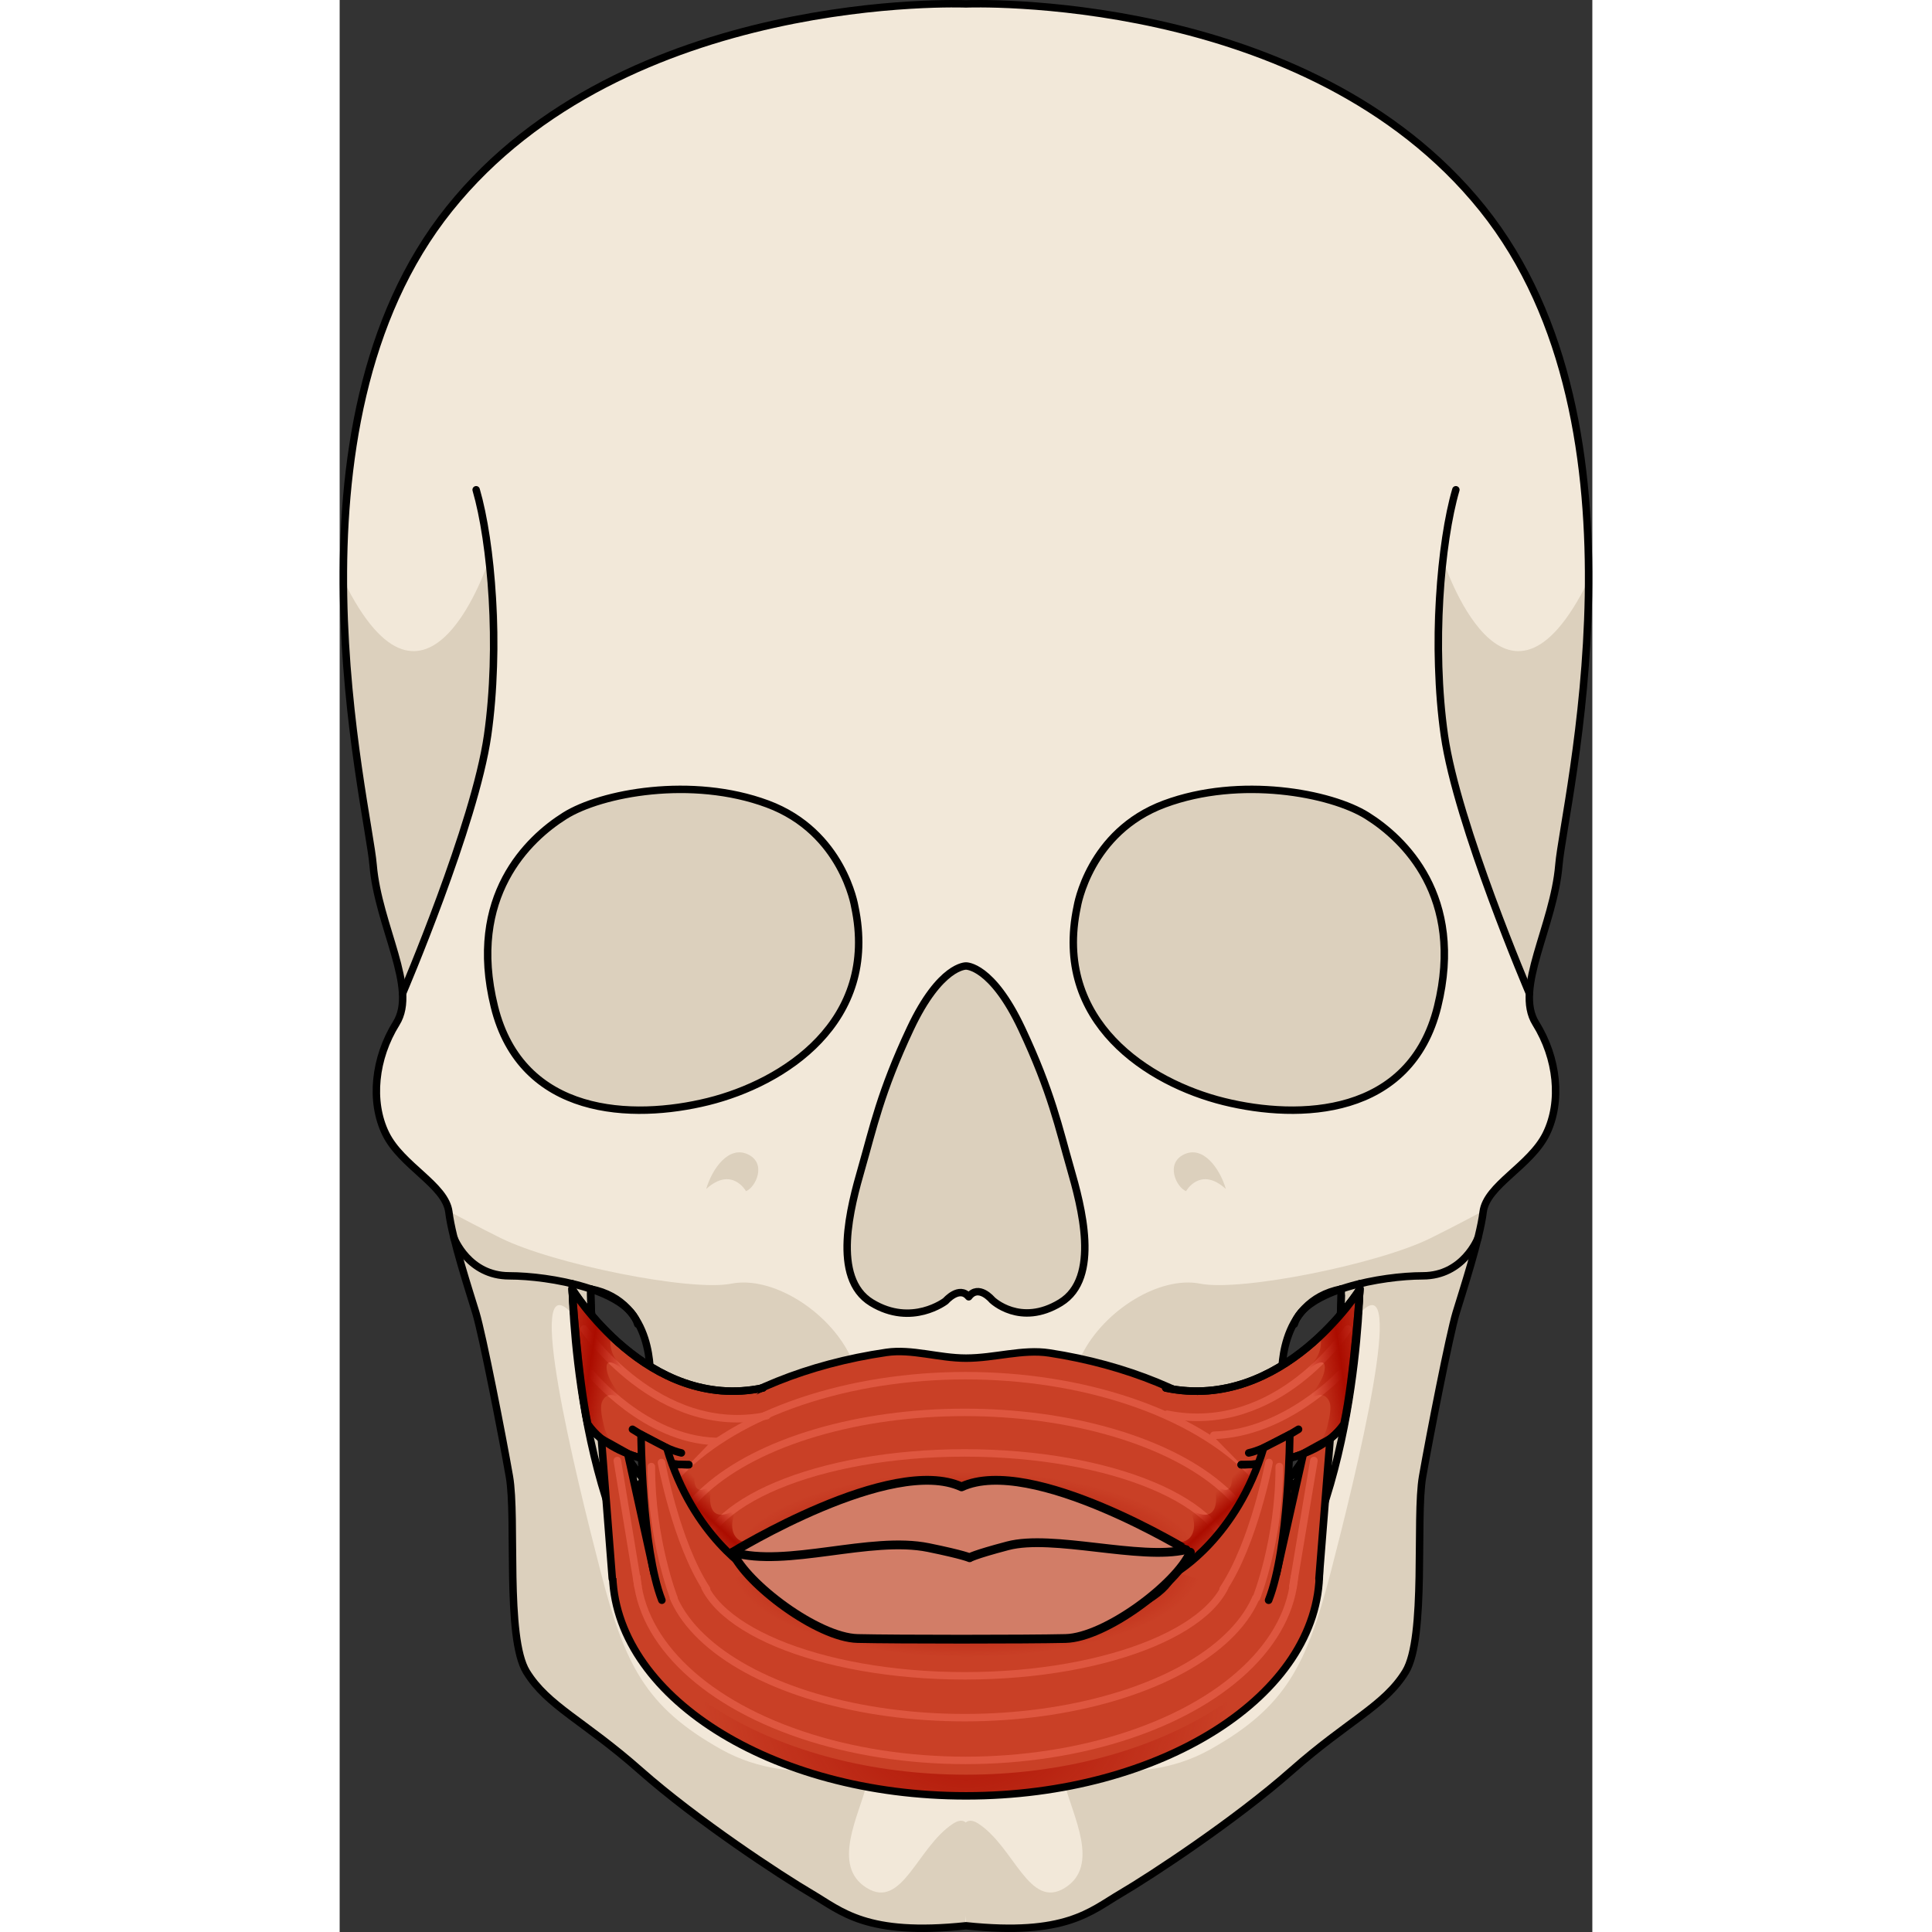 <?xml version="1.0" encoding="utf-8"?>
<!-- Created by: Science Figures, www.sciencefigures.org, Generator: Science Figures Editor -->
<!DOCTYPE svg PUBLIC "-//W3C//DTD SVG 1.1//EN" "http://www.w3.org/Graphics/SVG/1.1/DTD/svg11.dtd">
<svg version="1.1" id="Layer_1" xmlns="http://www.w3.org/2000/svg" xmlns:xlink="http://www.w3.org/1999/xlink" 
	 width="800px" height="800px" viewBox="0 0 168.464 259.822" enable-background="new 0 0 168.464 259.822"
	 xml:space="preserve">
<rect x="0" y="0" width="168.464" height="259.822" fill="#333333" stroke="none"/>
<g>
	<g>
		<path fill="#F2E8D9" d="M153.701,28.06C130.096-1.361,84.232,0.524,84.232,0.524S38.368-1.361,14.763,28.06
			C-8.844,57.481,3.814,108.117,4.498,116.326c0.686,8.211,6.033,16.6,3.113,21.288c-2.92,4.688-3.538,10.526-1.416,14.861
			c2.124,4.334,8.05,6.899,8.493,10.527c0.441,3.626,2.741,10.615,3.626,13.533c0.886,2.921,3.54,16.454,4.512,22.027
			c0.973,5.574-0.531,21.676,2.299,26.274c2.832,4.601,7.697,6.547,15.304,13.27c7.607,6.725,18.93,14.156,23,16.543
			c4.07,2.388,7.371,5.751,20.803,4.336c13.432,1.415,16.732-1.948,20.802-4.336c4.069-2.387,15.392-9.818,22.999-16.543
			c7.607-6.723,12.474-8.669,15.304-13.27c2.831-4.599,1.327-20.7,2.301-26.274c0.973-5.573,3.627-19.106,4.512-22.027
			c0.884-2.918,3.185-9.907,3.626-13.533c0.443-3.628,6.369-6.193,8.492-10.527c2.123-4.335,1.504-10.173-1.415-14.861
			s2.427-13.077,3.112-21.288C164.648,108.117,177.308,57.481,153.701,28.06z M40.62,198.635
			c-7.138-8.191-6.851-25.284-6.851-25.284c8.684,1.68,7.977,11.985,7.977,11.985C43.716,191.05,40.62,198.635,40.62,198.635z
			 M127.844,198.635c0,0-3.096-7.585-1.125-13.299c0,0-0.707-10.306,7.977-11.985C134.695,173.351,134.982,190.443,127.844,198.635z
			"/>
		<path fill="#DCD0BD" d="M113.827,160.19c0,0,1.91-3.414,5.354-0.289c-0.824-2.795-3.063-5.879-5.622-4.655
			C111.001,156.467,112.526,159.687,113.827,160.19z"/>
		<path fill="#DCD0BD" d="M54.645,160.19c0,0-1.91-3.414-5.353-0.289c0.823-2.795,3.063-5.879,5.621-4.655
			C57.471,156.467,55.946,159.687,54.645,160.19z"/>
		<path fill="#DCD0BD" d="M108.998,230.452c0,0-0.586,3.464,1.621,4.021c-1.592,1.136-2.525,0.756-2.903,0.113
			C107.337,233.944,107.987,231.55,108.998,230.452z"/>
		<path fill="#DCD0BD" d="M59.465,230.452c0,0,0.586,3.464-1.622,4.021c1.593,1.136,2.526,0.756,2.905,0.113
			C61.126,233.944,60.477,231.55,59.465,230.452z"/>
		<path fill="#DCD0BD" d="M163.965,116.326c0.355-4.272,3.953-20.036,3.996-38.319c-11.279,23.009-19.588-2.742-19.588-2.742
			c-5.163,19.574,7.643,49.613,11.636,58.254C160.292,128.79,163.449,122.509,163.965,116.326z"/>
		<path fill="#DCD0BD" d="M4.497,116.326C4.141,112.054,0.544,96.29,0.5,78.007c11.279,23.009,19.588-2.742,19.588-2.742
			c5.163,19.574-7.643,49.613-11.635,58.254C8.169,128.79,5.011,122.509,4.497,116.326z"/>
		<path fill="#DCD0BD" d="M105.034,254.65c4.069-2.387,15.392-9.818,22.999-16.543c7.607-6.723,12.474-8.669,15.304-13.27
			c2.831-4.599,1.327-20.7,2.301-26.274c0.973-5.573,3.627-19.106,4.512-22.027c0.884-2.918,3.185-9.907,3.626-13.533
			c0.008-0.06,0.027-0.114,0.037-0.172c-1.878,1.015-4.276,2.275-7.095,3.675c-7.058,3.504-25.509,7.209-30.976,6.128
			c-5.467-1.084-12.92,3.566-15.918,9.528c-2.998,5.964,15.014,7.555,15.014,7.555l12.189,6.814c0,0,1.635,10.478-0.471,18.331
			c6.84-6.062,9.541-29.035,10.646-38.262c6.554-7.055-0.59,21.962-3.854,34.58c-3.265,12.622-6.013,18.355-16.292,24.1
			c-10.279,5.741-20.529,0.551-19.526,4.69c1.003,4.142,4.794,10.934,0,13.915c-4.795,2.981-6.801-5.465-11.6-8.614
			c-4.798-3.145-1.331,12.754-1.7,13.715C97.664,260.401,100.964,257.038,105.034,254.65z M127.844,198.635
			c0,0-3.096-7.585-1.125-13.299c0,0-0.707-10.306,7.977-11.985C134.695,173.351,134.982,190.443,127.844,198.635z"/>
		<path fill="#DCD0BD" d="M84.166,258.986c-0.369-0.961,3.1-16.859-1.7-13.715c-4.799,3.149-6.805,11.596-11.599,8.614
			c-4.794-2.981-1.002-9.773,0-13.915c1.002-4.14-9.247,1.051-19.527-4.69c-10.279-5.744-13.028-11.478-16.292-24.1
			c-3.264-12.618-10.407-41.635-3.854-34.58c1.106,9.227,3.808,32.2,10.647,38.262c-2.106-7.854-0.471-18.331-0.471-18.331
			l12.189-6.814c0,0,18.012-1.591,15.013-7.555c-2.998-5.962-10.452-10.612-15.917-9.528c-5.467,1.081-23.918-2.624-30.977-6.128
			c-2.818-1.399-5.217-2.66-7.095-3.675c0.011,0.058,0.03,0.112,0.038,0.172c0.442,3.626,2.742,10.615,3.627,13.533
			c0.884,2.921,3.539,16.454,4.511,22.027c0.973,5.574-0.53,21.676,2.301,26.274c2.83,4.601,7.696,6.547,15.303,13.27
			c7.608,6.725,18.931,14.156,23.001,16.543C67.434,257.038,70.733,260.401,84.166,258.986z M33.703,173.351
			c8.684,1.68,7.977,11.985,7.977,11.985c1.969,5.714-1.126,13.299-1.126,13.299C33.416,190.443,33.703,173.351,33.703,173.351z"/>
		<path fill="none" stroke="#000000" stroke-linecap="round" stroke-linejoin="round" stroke-miterlimit="10" d="M153.701,28.06
			C130.096-1.361,84.232,0.524,84.232,0.524S38.368-1.361,14.763,28.06C-8.844,57.481,3.814,108.117,4.498,116.326
			c0.686,8.211,6.033,16.6,3.113,21.288c-2.92,4.688-3.538,10.526-1.416,14.861c2.124,4.334,8.05,6.899,8.493,10.527
			c0.441,3.626,2.741,10.615,3.626,13.533c0.886,2.921,3.54,16.454,4.512,22.027c0.973,5.574-0.531,21.676,2.299,26.274
			c2.832,4.601,7.697,6.547,15.304,13.27c7.607,6.725,18.93,14.156,23,16.543c4.07,2.388,7.371,5.751,20.803,4.336
			c13.432,1.415,16.732-1.948,20.802-4.336c4.069-2.387,15.392-9.818,22.999-16.543c7.607-6.723,12.474-8.669,15.304-13.27
			c2.831-4.599,1.327-20.7,2.301-26.274c0.973-5.573,3.627-19.106,4.512-22.027c0.884-2.918,3.185-9.907,3.626-13.533
			c0.443-3.628,6.369-6.193,8.492-10.527c2.123-4.335,1.504-10.173-1.415-14.861s2.427-13.077,3.112-21.288
			C164.648,108.117,177.308,57.481,153.701,28.06z M40.62,198.635c-7.138-8.191-6.851-25.284-6.851-25.284
			c8.684,1.68,7.977,11.985,7.977,11.985C43.716,191.05,40.62,198.635,40.62,198.635z M127.844,198.635
			c0,0-3.096-7.585-1.125-13.299c0,0-0.707-10.306,7.977-11.985C134.695,173.351,134.982,190.443,127.844,198.635z"/>
		<path fill="#DCD0BD" d="M84.232,129.91c0,0,3.471-0.118,7.487,8.418s5.021,13.455,6.527,18.679
			c1.507,5.221,4.117,14.86-1.305,18.176c-5.424,3.313-9.197-0.363-9.197-0.363s-1.813-2.186-3.147-0.423
			c-1.268-1.549-3.1,0.564-3.1,0.564s-4.551,3.535-9.975,0.222c-5.423-3.315-2.812-12.955-1.305-18.176
			c1.506-5.224,2.51-10.143,6.527-18.679C80.761,129.792,84.232,129.91,84.232,129.91"/>
		<g>
			<path fill="#DCD0BD" d="M82.579,149.277c-0.713-7.754-1.673-13.394-2.328-16.672c-1.057,1.245-2.255,3.063-3.506,5.723
				c-4.017,8.536-5.021,13.455-6.527,18.679c-1.507,5.221-4.119,14.86,1.305,18.176c5.423,3.313,9.975-0.222,9.975-0.222
				S83.764,162.17,82.579,149.277z"/>
			<path fill="#DCD0BD" d="M91.719,138.328c-1.193-2.537-2.336-4.297-3.357-5.535c-0.652,3.304-1.59,8.876-2.29,16.484
				c-1.012,11,0.489,21.92,0.952,24.891c0.43,0.306,0.721,0.651,0.721,0.651s3.773,3.677,9.197,0.363
				c5.422-3.315,2.812-12.955,1.305-18.176C96.739,151.783,95.734,146.864,91.719,138.328z"/>
		</g>
		<path fill="#DCD0BD" d="M69.273,121.914c0,0-1.597-10.034-11.746-13.797c-10.149-3.764-22.352-1.484-27.255,1.596
			c-4.905,3.078-13.114,10.835-9.466,25.659c3.65,14.825,18.59,15.28,28.739,12.771C59.695,145.634,72.58,137.425,69.273,121.914z"
			/>
		<path fill="#DCD0BD" d="M99.19,121.914c0,0,1.597-10.034,11.746-13.797c10.149-3.764,22.352-1.484,27.255,1.596
			c4.904,3.078,13.115,10.835,9.465,25.659c-3.647,14.825-18.588,15.28-28.737,12.771C108.771,145.634,95.883,137.425,99.19,121.914
			z"/>
		<path fill="none" stroke="#000000" stroke-linecap="round" stroke-linejoin="round" stroke-miterlimit="10" d="M69.273,121.914
			c0,0-1.597-10.034-11.746-13.797c-10.149-3.764-22.352-1.484-27.255,1.596c-4.905,3.078-13.114,10.835-9.466,25.659
			c3.65,14.825,18.59,15.28,28.739,12.771C59.695,145.634,72.58,137.425,69.273,121.914z"/>
		<path fill="none" stroke="#000000" stroke-linecap="round" stroke-linejoin="round" stroke-miterlimit="10" d="M8.457,133.603
			c0,0,9.737-22.749,11.441-34.724c1.707-11.975,0.508-26.002-1.543-33.014"/>
		<path fill="none" stroke="#000000" stroke-linecap="round" stroke-linejoin="round" stroke-miterlimit="10" d="M15.385,166.506
			c0,0,1.943,5.072,7.417,5.072c5.474,0,15.909,1.884,17.278,6.501"/>
		<path fill="none" stroke="#000000" stroke-linecap="round" stroke-linejoin="round" stroke-miterlimit="10" d="M33.769,173.351
			c0,0-0.288,17.093,6.85,25.284"/>
		<path fill="#FFFFFF" stroke="#000000" stroke-linecap="round" stroke-linejoin="round" stroke-miterlimit="10" d="M76.742,210.99
			c0,0-0.342,8.372,1.654,11.053c1.996,2.68,5.369,1.856,5.602,0.969c0.233-0.887,0.613-11.898-0.642-12.021
			C82.103,210.866,77.255,210.316,76.742,210.99z"/>
		<path fill="#FFFFFF" stroke="#000000" stroke-linecap="round" stroke-linejoin="round" stroke-miterlimit="10" d="M70.755,213.432
			c-0.03,1.916-0.571,6.957,2.908,9.01c3.479,2.054,3.364-4.519,3.264-5.686s0.456-6.289-3.086-6.802
			C70.3,209.44,70.786,211.517,70.755,213.432z"/>
		<path fill="#FFFFFF" stroke="#000000" stroke-linecap="round" stroke-linejoin="round" stroke-miterlimit="10" d="M64.505,207.426
			c-0.117,1.049-0.358,12.097,3.131,13.375c3.489,1.276,2.938-5.655,3.115-8.189C70.927,210.078,64.873,204.119,64.505,207.426z"/>
		<path fill="#FFFFFF" stroke="#000000" stroke-linecap="round" stroke-linejoin="round" stroke-miterlimit="10" d="M58.427,205.111
			c0,0,0.031,8.552,2.157,11.632s4.146-2.133,4.037-3.664c-0.109-1.533,0.38-5.654-3.095-7.458
			C58.051,203.82,58.427,205.111,58.427,205.111z"/>
		<path fill="#FFFFFF" stroke="#000000" stroke-linecap="round" stroke-linejoin="round" stroke-miterlimit="10" d="M53.563,201.891
			c0,0-0.315,9.368,2.199,12.299c2.514,2.93,2.9-4.578,2.821-5.764C58.502,207.241,56.288,199.362,53.563,201.891z"/>
		<path fill="#FFFFFF" stroke="#000000" stroke-linecap="round" stroke-linejoin="round" stroke-miterlimit="10" d="M48.809,198.663
			c0,0-0.676,8.086,1.653,9.965c2.33,1.879,3.256-0.884,3.179-2.769c-0.078-1.884-1.151-5.357-2.277-6.179
			C50.236,198.859,48.809,198.663,48.809,198.663z"/>
		<path fill="#FFFFFF" stroke="#000000" stroke-linecap="round" stroke-linejoin="round" stroke-miterlimit="10" d="M45.053,196.567
			c0,0-1.129,6.8,0.826,9.356c1.954,2.554,2.779-3.235,2.841-5.037C48.779,199.087,46.255,194.649,45.053,196.567z"/>
		<path fill="#FFFFFF" stroke="#000000" stroke-linecap="round" stroke-linejoin="round" stroke-miterlimit="10" d="M41.595,194.126
			c0,0-1.276,5.043,0.451,7.969c1.729,2.927,3.135-2.41,2.846-4.289C44.601,195.931,42.271,192.924,41.595,194.126z"/>
		<path fill="#FFFFFF" stroke="#000000" stroke-linecap="round" stroke-linejoin="round" stroke-miterlimit="10" d="M91.495,210.99
			c0,0,0.343,8.372-1.652,11.053c-1.997,2.68-5.37,1.856-5.603,0.969c-0.234-0.887-0.613-11.898,0.643-12.021
			C86.136,210.866,90.983,210.316,91.495,210.99z"/>
		<path fill="#FFFFFF" stroke="#000000" stroke-linecap="round" stroke-linejoin="round" stroke-miterlimit="10" d="M97.482,213.432
			c0.03,1.916,0.571,6.957-2.907,9.01c-3.479,2.054-3.364-4.519-3.264-5.686s-0.456-6.289,3.086-6.802
			C97.939,209.44,97.453,211.517,97.482,213.432z"/>
		<path fill="#FFFFFF" stroke="#000000" stroke-linecap="round" stroke-linejoin="round" stroke-miterlimit="10" d="
			M103.732,207.426c0.118,1.049,0.359,12.097-3.131,13.375c-3.488,1.276-2.938-5.655-3.113-8.189
			C97.312,210.078,103.366,204.119,103.732,207.426z"/>
		<path fill="#FFFFFF" stroke="#000000" stroke-linecap="round" stroke-linejoin="round" stroke-miterlimit="10" d="
			M109.813,205.111c0,0-0.032,8.552-2.156,11.632c-2.127,3.08-4.147-2.133-4.038-3.664c0.108-1.533-0.38-5.654,3.095-7.458
			C110.188,203.82,109.813,205.111,109.813,205.111z"/>
		<path fill="#FFFFFF" stroke="#000000" stroke-linecap="round" stroke-linejoin="round" stroke-miterlimit="10" d="
			M114.676,201.891c0,0,0.315,9.368-2.199,12.299c-2.516,2.93-2.9-4.578-2.82-5.764
			C109.736,207.241,111.951,199.362,114.676,201.891z"/>
		<path fill="#FFFFFF" stroke="#000000" stroke-linecap="round" stroke-linejoin="round" stroke-miterlimit="10" d="M119.43,198.663
			c0,0,0.677,8.086-1.652,9.965c-2.33,1.879-3.256-0.884-3.179-2.769c0.078-1.884,1.149-5.357,2.276-6.179
			S119.43,198.663,119.43,198.663z"/>
		<path fill="#FFFFFF" stroke="#000000" stroke-linecap="round" stroke-linejoin="round" stroke-miterlimit="10" d="
			M123.186,196.567c0,0,1.129,6.8-0.825,9.356c-1.954,2.554-2.78-3.235-2.841-5.037
			C119.458,199.087,121.984,194.649,123.186,196.567z"/>
		<path fill="#FFFFFF" stroke="#000000" stroke-linecap="round" stroke-linejoin="round" stroke-miterlimit="10" d="
			M126.643,194.126c0,0,1.277,5.043-0.45,7.969c-1.729,2.927-3.136-2.41-2.846-4.289
			C123.637,195.931,125.967,192.924,126.643,194.126z"/>
		<path fill="none" stroke="#000000" stroke-linecap="round" stroke-linejoin="round" stroke-miterlimit="10" d="M41.141,200.917
			c0,0-0.991,5.357,0,9.35"/>
		<path fill="none" stroke="#000000" stroke-linecap="round" stroke-linejoin="round" stroke-miterlimit="10" d="M31.261,172.634
			c0,0,0.217,31.275,13.668,46.158"/>
		<path fill="none" stroke="#000000" stroke-linecap="round" stroke-linejoin="round" stroke-miterlimit="10" d="M84.232,129.91
			c0,0,3.471-0.118,7.487,8.418s5.021,13.455,6.527,18.679c1.507,5.221,4.117,14.86-1.305,18.176
			c-5.424,3.313-9.197-0.363-9.197-0.363s-1.813-2.186-3.147-0.423c-1.268-1.549-3.1,0.564-3.1,0.564s-4.551,3.535-9.975,0.222
			c-5.423-3.315-2.812-12.955-1.305-18.176c1.506-5.224,2.51-10.143,6.527-18.679C80.761,129.792,84.232,129.91,84.232,129.91"/>
		<path fill="none" stroke="#000000" stroke-linecap="round" stroke-linejoin="round" stroke-miterlimit="10" d="M99.19,121.914
			c0,0,1.597-10.034,11.746-13.797c10.149-3.764,22.352-1.484,27.255,1.596c4.904,3.078,13.115,10.835,9.465,25.659
			c-3.647,14.825-18.588,15.28-28.737,12.771C108.771,145.634,95.883,137.425,99.19,121.914z"/>
		<path fill="none" stroke="#000000" stroke-linecap="round" stroke-linejoin="round" stroke-miterlimit="10" d="M160.005,133.603
			c0,0-9.735-22.749-11.44-34.724c-1.706-11.975-0.509-26.002,1.545-33.014"/>
		<path fill="none" stroke="#000000" stroke-linecap="round" stroke-linejoin="round" stroke-miterlimit="10" d="M153.08,166.506
			c0,0-1.944,5.072-7.419,5.072c-5.474,0-15.907,1.884-17.276,6.501"/>
		<path fill="none" stroke="#000000" stroke-linecap="round" stroke-linejoin="round" stroke-miterlimit="10" d="M134.695,173.351
			c0,0,0.287,17.093-6.852,25.284"/>
		<path fill="none" stroke="#000000" stroke-linecap="round" stroke-linejoin="round" stroke-miterlimit="10" d="M127.322,200.917
			c0,0,0.99,5.357,0,9.35"/>
		<path fill="none" stroke="#000000" stroke-linecap="round" stroke-linejoin="round" stroke-miterlimit="10" d="M137.203,172.634
			c0,0-0.217,31.275-13.67,46.158"/>
		<g>
			<path fill="#FFFFFF" stroke="#000000" stroke-linecap="round" stroke-linejoin="round" stroke-miterlimit="10" d="M83.727,199.92
				c-0.404-1.308-1.226-3.537-4.761-3.765c-3.535-0.229-4.333,12.887-3.763,14.026c0.57,1.142,6.482,1.689,7.754,0.912
				C84.232,210.317,84.133,201.225,83.727,199.92z"/>
			<path fill="#FFFFFF" stroke="#000000" stroke-linecap="round" stroke-linejoin="round" stroke-miterlimit="10" d="
				M74.192,209.669c0.57-0.92,1.725-7.014,1.086-9.637c-0.638-2.621-2.132-4.221-3.729-3.936c-1.595,0.284-3.141,4.82-3.613,8.439
				c-0.418,3.207-0.703,4.563,2.233,5.361C73.108,210.695,73.988,209.999,74.192,209.669z"/>
			<path fill="#FFFFFF" stroke="#000000" stroke-linecap="round" stroke-linejoin="round" stroke-miterlimit="10" d="
				M67.636,206.675c0,0-5.453,1.729-7.03-1.578c-0.301-4.884,2.506-12.436,5.061-12.059
				C68.222,193.412,69.258,202.241,67.636,206.675z"/>
			<path fill="#FFFFFF" stroke="#000000" stroke-linecap="round" stroke-linejoin="round" stroke-miterlimit="10" d="
				M60.606,205.097c0,0-4.584,0.376-5.335-2.629c-0.15-5.712,3.081-10.619,4.509-10.231S61.132,202.993,60.606,205.097z"/>
			<path fill="#FFFFFF" stroke="#000000" stroke-linecap="round" stroke-linejoin="round" stroke-miterlimit="10" d="
				M55.266,202.091c0,0-3.451,0.214-3.902-2.41c0.075-3.601,2.254-8.859,3.382-8.71C55.872,191.12,56.087,195.854,55.266,202.091z"
				/>
			<path fill="#FFFFFF" stroke="#000000" stroke-linecap="round" stroke-linejoin="round" stroke-miterlimit="10" d="
				M50.837,199.681c0,0-2.706-0.219-3.681-2.099c-0.752-3.456,1.126-7.813,2.779-7.813C51.589,189.77,51.664,197.722,50.837,199.681
				z"/>
			<path fill="#FFFFFF" stroke="#000000" stroke-linecap="round" stroke-linejoin="round" stroke-miterlimit="10" d="M46.48,197.507
				c0,0-4.133-0.375-3.683-3.381c0.451-3.006,1.729-6.761,2.706-6.462C46.48,187.965,47.231,193.676,46.48,197.507z"/>
			<path fill="#FFFFFF" stroke="#000000" stroke-linecap="round" stroke-linejoin="round" stroke-miterlimit="10" d="
				M42.797,194.126c0,0-3.456-0.606-3.606-3.158s1.127-6.01,2.329-5.632C42.723,185.712,43.323,192.85,42.797,194.126z"/>
			<path fill="#FFFFFF" stroke="#000000" stroke-linecap="round" stroke-linejoin="round" stroke-miterlimit="10" d="M84.51,199.92
				c0.405-1.308,1.227-3.537,4.761-3.765c3.535-0.229,4.335,12.887,3.764,14.026c-0.57,1.142-6.481,1.689-7.755,0.912
				C84.006,210.317,84.106,201.225,84.51,199.92z"/>
			<path fill="#FFFFFF" stroke="#000000" stroke-linecap="round" stroke-linejoin="round" stroke-miterlimit="10" d="
				M94.045,209.669c-0.568-0.92-1.723-7.014-1.084-9.637c0.637-2.621,2.131-4.221,3.727-3.936c1.596,0.284,3.143,4.82,3.613,8.439
				c0.419,3.207,0.704,4.563-2.232,5.361C95.131,210.695,94.25,209.999,94.045,209.669z"/>
			<path fill="#FFFFFF" stroke="#000000" stroke-linecap="round" stroke-linejoin="round" stroke-miterlimit="10" d="
				M100.602,206.675c0,0,5.453,1.729,7.031-1.578c0.301-4.884-2.507-12.436-5.062-12.059
				C100.018,193.412,98.981,202.241,100.602,206.675z"/>
			<path fill="#FFFFFF" stroke="#000000" stroke-linecap="round" stroke-linejoin="round" stroke-miterlimit="10" d="
				M107.633,205.097c0,0,4.583,0.376,5.334-2.629c0.151-5.712-3.08-10.619-4.506-10.231
				C107.032,192.624,107.107,202.993,107.633,205.097z"/>
			<path fill="#FFFFFF" stroke="#000000" stroke-linecap="round" stroke-linejoin="round" stroke-miterlimit="10" d="
				M112.974,202.091c0,0,3.45,0.214,3.901-2.41c-0.074-3.601-2.255-8.859-3.381-8.71
				C112.366,191.12,112.151,195.854,112.974,202.091z"/>
			<path fill="#FFFFFF" stroke="#000000" stroke-linecap="round" stroke-linejoin="round" stroke-miterlimit="10" d="
				M117.401,199.681c0,0,2.706-0.219,3.682-2.099c0.751-3.456-1.127-7.813-2.78-7.813S116.574,197.722,117.401,199.681z"/>
			<path fill="#FFFFFF" stroke="#000000" stroke-linecap="round" stroke-linejoin="round" stroke-miterlimit="10" d="
				M121.759,197.507c0,0,4.134-0.375,3.681-3.381c-0.449-3.006-1.727-6.761-2.703-6.462
				C121.759,187.965,121.008,193.676,121.759,197.507z"/>
			<path fill="#FFFFFF" stroke="#000000" stroke-linecap="round" stroke-linejoin="round" stroke-miterlimit="10" d="
				M125.439,194.126c0,0,3.458-0.606,3.607-3.158c0.151-2.552-1.127-6.01-2.328-5.632
				C125.516,185.712,124.914,192.85,125.439,194.126z"/>
		</g>
	</g>
	<g>
		<path fill="#C94026" d="M84.232,182.648c-3.686,0-7.272-1.277-10.717-0.772c-21.091,3.088-36.817,15.094-36.817,29.432
			c0,16.682,21.282,30.205,47.535,30.205s47.535-13.523,47.535-30.205c0-14.228-15.485-26.158-36.329-29.359
			C91.845,181.396,88.092,182.648,84.232,182.648z M83.778,220.099c-15.751,0-28.519-4.315-28.519-9.64
			c0-5.322,12.768-9.639,28.519-9.639c15.749,0,28.518,4.316,28.518,9.639C112.296,215.783,99.527,220.099,83.778,220.099z"/>
		
			<ellipse fill="none" stroke="#DE563F" stroke-width="1.002" stroke-linecap="round" stroke-linejoin="round" stroke-miterlimit="10" cx="84.069" cy="210.382" rx="35.714" ry="14.988"/>
		
			<ellipse fill="none" stroke="#DE563F" stroke-width="1.004" stroke-linecap="round" stroke-linejoin="round" stroke-miterlimit="10" cx="84.179" cy="210.875" rx="44.264" ry="25.869"/>
		
			<ellipse fill="none" stroke="#DE563F" stroke-width="1.002" stroke-linecap="round" stroke-linejoin="round" stroke-miterlimit="10" cx="84.053" cy="210.469" rx="40.099" ry="20.528"/>
		
			<linearGradient id="SVGID_1_" gradientUnits="userSpaceOnUse" x1="-2598.896" y1="206.141" x2="-2594.663" y2="201.594" gradientTransform="matrix(-1 0 0 1 -2477.857 0)">
			<stop  offset="0" style="stop-color:#AB0C00;stop-opacity:0"/>
			<stop  offset="0.568" style="stop-color:#AB0C00"/>
			<stop  offset="1" style="stop-color:#AB0C00;stop-opacity:0"/>
		</linearGradient>
		<path fill="url(#SVGID_1_)" d="M120.583,208.425c-0.271,0.307-0.581,0.619-0.907,0.867c-0.521,0.395-1.131,0.325-1.716,0.546
			c-0.528,0.2-0.92,0.635-1.443,0.837c-0.47,0.182-1.042,0.174-1.54,0.238c-0.551,0.072-1.116,0.071-1.67,0.024
			c-0.292-0.024-0.733-0.134-0.872-0.426c-0.116-0.246-0.052-0.662-0.127-0.938c-0.223-0.819-0.731-1.537-1.323-2.141
			c-0.18-0.289-0.371-0.579-0.575-0.868c4.129,2.45,5.446-1.081,3.801-3.671c3.708,2.329,4.116-0.859,3.304-3.355
			c3.512,2.88,2.46-2.677,1.818-3.475c1.48,1.458,3.063,0.855,3.063,0.855l1.995-0.823c0,0,0.474,2.896,0.276,3.048
			s-1.5,4.021-1.5,4.021L120.583,208.425z"/>
		<g>
			
				<radialGradient id="SVGID_2_" cx="64.501" cy="225.698" r="34.952" gradientTransform="matrix(1.015 0 0 1 18.763 0)" gradientUnits="userSpaceOnUse">
				<stop  offset="0.016" style="stop-color:#AB0C00"/>
				<stop  offset="0.855" style="stop-color:#AB0C00;stop-opacity:0.147"/>
				<stop  offset="1" style="stop-color:#AB0C00;stop-opacity:0"/>
			</radialGradient>
			<path fill="url(#SVGID_2_)" d="M84.232,238.667c-25.502,0-46.311-12.763-47.48-28.782c-0.035,0.471-0.055,0.945-0.055,1.423
				c0,16.682,21.282,30.205,47.535,30.205s47.535-13.523,47.535-30.205c0-0.478-0.02-0.952-0.055-1.423
				C130.543,225.904,109.734,238.667,84.232,238.667z"/>
		</g>
		
			<radialGradient id="SVGID_3_" cx="64.596" cy="210.382" r="31.105" gradientTransform="matrix(1.015 0 0 0.4 18.763 126.229)" gradientUnits="userSpaceOnUse">
			<stop  offset="0.339" style="stop-color:#AB0C00"/>
			<stop  offset="0.903" style="stop-color:#AB0C00;stop-opacity:0.147"/>
			<stop  offset="1" style="stop-color:#AB0C00;stop-opacity:0"/>
		</radialGradient>
		<path fill="url(#SVGID_3_)" d="M84.328,195.393c-17.5,0-31.687,6.71-31.687,14.989c0,8.278,14.188,14.988,31.687,14.988
			c17.5,0,31.687-6.71,31.687-14.988C116.015,202.103,101.828,195.393,84.328,195.393z M84.328,220.094
			c-0.146,0.001-0.289,0.005-0.435,0.005c-0.017,0-0.034,0-0.051,0c-0.021,0-0.042,0-0.064,0c-15.751,0-28.519-4.315-28.519-9.64
			c0-5.322,12.768-9.639,28.519-9.639c0.021,0,0.042,0.001,0.064,0.001c0.017,0,0.034-0.001,0.051-0.001
			c0.146,0,0.289,0.004,0.435,0.005c15.495,0.1,27.968,4.374,27.968,9.634C112.296,215.721,99.822,219.995,84.328,220.094z"/>
		<linearGradient id="SVGID_4_" gradientUnits="userSpaceOnUse" x1="46.649" y1="206.141" x2="50.882" y2="201.595">
			<stop  offset="0" style="stop-color:#AB0C00;stop-opacity:0"/>
			<stop  offset="0.568" style="stop-color:#AB0C00"/>
			<stop  offset="1" style="stop-color:#AB0C00;stop-opacity:0"/>
		</linearGradient>
		<path fill="url(#SVGID_4_)" d="M47.104,208.425c0.27,0.307,0.582,0.619,0.908,0.867c0.52,0.395,1.13,0.325,1.715,0.546
			c0.528,0.2,0.92,0.635,1.443,0.837c0.469,0.182,1.042,0.174,1.54,0.238c0.551,0.072,1.117,0.071,1.67,0.024
			c0.292-0.024,0.733-0.134,0.872-0.426c0.116-0.246,0.052-0.662,0.127-0.938c0.223-0.819,0.732-1.537,1.323-2.141
			c0.18-0.289,0.372-0.579,0.576-0.868c-4.129,2.45-5.446-1.081-3.801-3.671c-3.708,2.329-4.116-0.859-3.303-3.355
			c-3.512,2.88-2.46-2.677-1.819-3.475c-1.479,1.458-3.063,0.855-3.063,0.855l-1.995-0.823c0,0-0.474,2.896-0.276,3.048
			s1.5,4.021,1.5,4.021L47.104,208.425z"/>
		
			<path fill="none" stroke="#000000" stroke-width="1.008" stroke-linecap="round" stroke-linejoin="round" stroke-miterlimit="10" d="
			M84.232,182.648c-3.686,0-7.272-1.277-10.717-0.772c-21.091,3.088-36.817,15.094-36.817,29.432
			c0,16.682,21.282,30.205,47.535,30.205s47.535-13.523,47.535-30.205c0-14.228-15.485-26.158-36.329-29.359
			C91.845,181.396,88.092,182.648,84.232,182.648z M83.778,220.099c-15.751,0-28.519-4.315-28.519-9.64
			c0-5.322,12.768-9.639,28.519-9.639c15.749,0,28.518,4.316,28.518,9.639C112.296,215.783,99.527,220.099,83.778,220.099z"/>
	</g>
	<g>
		<g>
			
				<path fill="#C94026" stroke="#000000" stroke-width="1.012" stroke-linecap="round" stroke-linejoin="round" stroke-miterlimit="10" d="
				M46.953,196.979c0,0-9.734,0.193-13.595-5.471c-1.345-6.421-2.097-18.158-2.097-18.158s10.127,16.589,25.663,13.307"/>
			
				<polyline fill="#C94026" stroke="#000000" stroke-width="1.012" stroke-linecap="round" stroke-linejoin="round" stroke-miterlimit="10" points="
				36.665,212.299 35.196,193.489 38.733,195.468 42.29,211.636 			"/>
			
				<path fill="none" stroke="#DE563F" stroke-width="1.012" stroke-linecap="round" stroke-linejoin="round" stroke-miterlimit="10" d="
				M32.859,178.732c0,0,9.938,14.666,24.588,11.653"/>
			
				<path fill="none" stroke="#DE563F" stroke-width="1.012" stroke-linecap="round" stroke-linejoin="round" stroke-miterlimit="10" d="
				M33.83,184.763c0,0,7.255,8.81,16.743,9.088"/>
			
				<line fill="none" stroke="#DE563F" stroke-width="1.012" stroke-linecap="round" stroke-linejoin="round" stroke-miterlimit="10" x1="40.121" y1="213.359" x2="37.342" y2="196.421"/>
			<linearGradient id="SVGID_5_" gradientUnits="userSpaceOnUse" x1="27.93" y1="183.048" x2="37.969" y2="184.592">
				<stop  offset="0" style="stop-color:#AB0C00;stop-opacity:0"/>
				<stop  offset="0.568" style="stop-color:#AB0C00"/>
				<stop  offset="1" style="stop-color:#AB0C00;stop-opacity:0"/>
			</linearGradient>
			<path fill="url(#SVGID_5_)" d="M36.457,179.604c-3.338-3.217-5.196-6.254-5.196-6.254s0.752,11.737,2.097,18.158
				c0.923,1.354,2.186,2.366,3.567,3.133c-0.484-0.881-1.118-1.727-1.353-2.775c-0.197-0.884-0.671-2.579-0.239-3.449
				c0.91-1.832,2.952-0.11,3.739,0.837c-1.073-1.41-3.078-3.399-3.17-5.297c-0.085-1.745,2.084,0.085,2.738,0.671
				c-1.397-1.552-2.384-2.525-2.226-4.729C36.422,179.8,36.441,179.702,36.457,179.604z"/>
			
				<path fill="none" stroke="#000000" stroke-width="1.012" stroke-linecap="round" stroke-linejoin="round" stroke-miterlimit="10" d="
				M46.953,196.979c0,0-9.734,0.193-13.595-5.471c-1.345-6.421-2.097-18.158-2.097-18.158s10.127,16.589,25.663,13.307"/>
			
				<path fill="none" stroke="#000000" stroke-width="1.012" stroke-linecap="round" stroke-linejoin="round" stroke-miterlimit="10" d="
				M39.377,192.215c0,0,4.183,2.667,6.577,3.178"/>
			
				<path fill="#C94026" stroke="#000000" stroke-width="1.012" stroke-linecap="round" stroke-linejoin="round" stroke-miterlimit="10" d="
				M55.563,211.457c0,0-8.036-4.703-11.57-16.743c-2.311-1.225-3.461-1.8-3.461-1.8s0.07,15.25,2.799,22.289"/>
			
				<path fill="none" stroke="#DE563F" stroke-width="1.012" stroke-linecap="round" stroke-linejoin="round" stroke-miterlimit="10" d="
				M43.282,196.685c0,0,1.954,10.739,6.058,17.019"/>
			
				<path fill="none" stroke="#DE563F" stroke-width="1.012" stroke-linecap="round" stroke-linejoin="round" stroke-miterlimit="10" d="
				M44.935,214.862c0,0-3.035-7.736-3.018-17.629"/>
		</g>
		<g>
			
				<path fill="#C94026" stroke="#000000" stroke-width="1.021" stroke-linecap="round" stroke-linejoin="round" stroke-miterlimit="10" d="
				M121.243,196.979c0,0,9.899,0.193,13.827-5.471c1.368-6.421,2.133-18.158,2.133-18.158s-10.301,16.589-26.102,13.307"/>
			
				<polyline fill="#C94026" stroke="#000000" stroke-width="1.021" stroke-linecap="round" stroke-linejoin="round" stroke-miterlimit="10" points="
				131.707,212.299 133.201,193.489 129.604,195.468 125.986,211.636 			"/>
			
				<path fill="none" stroke="#DE563F" stroke-width="1.021" stroke-linecap="round" stroke-linejoin="round" stroke-miterlimit="10" d="
				M135.577,178.732c0,0-9.403,14.474-24.305,11.461"/>
			
				<path fill="none" stroke="#DE563F" stroke-width="1.021" stroke-linecap="round" stroke-linejoin="round" stroke-miterlimit="10" d="
				M134.59,184.763c0,0-7.379,7.983-17.028,8.262"/>
			
				<line fill="none" stroke="#DE563F" stroke-width="1.021" stroke-linecap="round" stroke-linejoin="round" stroke-miterlimit="10" x1="128.191" y1="213.359" x2="131.019" y2="196.421"/>
			
				<linearGradient id="SVGID_6_" gradientUnits="userSpaceOnUse" x1="-2573.733" y1="183.038" x2="-2563.564" y2="184.602" gradientTransform="matrix(-1 0 0 1 -2433.177 0)">
				<stop  offset="0" style="stop-color:#AB0C00;stop-opacity:0"/>
				<stop  offset="0.568" style="stop-color:#AB0C00"/>
				<stop  offset="1" style="stop-color:#AB0C00;stop-opacity:0"/>
			</linearGradient>
			<path fill="url(#SVGID_6_)" d="M131.918,179.604c3.395-3.217,5.285-6.254,5.285-6.254s-0.765,11.737-2.133,18.158
				c-0.939,1.354-2.223,2.366-3.629,3.133c0.492-0.881,1.138-1.727,1.376-2.775c0.2-0.884,0.683-2.579,0.243-3.449
				c-0.925-1.832-3.002-0.11-3.803,0.837c1.092-1.41,3.131-3.399,3.225-5.297c0.087-1.745-2.12,0.085-2.785,0.671
				c1.422-1.552,2.426-2.525,2.264-4.729C131.954,179.8,131.935,179.702,131.918,179.604z"/>
			
				<path fill="none" stroke="#000000" stroke-width="1.021" stroke-linecap="round" stroke-linejoin="round" stroke-miterlimit="10" d="
				M121.243,196.979c0,0,9.899,0.193,13.827-5.471c1.368-6.421,2.133-18.158,2.133-18.158s-10.301,16.589-26.102,13.307"/>
			
				<path fill="none" stroke="#000000" stroke-width="1.021" stroke-linecap="round" stroke-linejoin="round" stroke-miterlimit="10" d="
				M128.948,192.215c0,0-4.255,2.667-6.689,3.178"/>
			
				<path fill="#C94026" stroke="#000000" stroke-width="1.021" stroke-linecap="round" stroke-linejoin="round" stroke-miterlimit="10" d="
				M112.486,211.457c0,0,8.174-4.703,11.768-16.743c2.35-1.225,3.521-1.8,3.521-1.8s-0.071,15.25-2.847,22.289"/>
			
				<path fill="none" stroke="#DE563F" stroke-width="1.021" stroke-linecap="round" stroke-linejoin="round" stroke-miterlimit="10" d="
				M124.977,196.685c0,0-1.986,10.739-6.161,17.019"/>
			
				<path fill="none" stroke="#DE563F" stroke-width="1.021" stroke-linecap="round" stroke-linejoin="round" stroke-miterlimit="10" d="
				M123.295,214.862c0,0,3.088-7.736,3.07-17.629"/>
		</g>
	</g>
	<g>
		<path fill="#D27D67" d="M83.634,199.957c-9.419-4.346-30.775,8.792-30.775,8.792c1.811,4.227,11.418,11.48,16.792,11.603
			c5.376,0.122,22.592,0.122,27.965,0s14.98-7.376,16.791-11.603C114.406,208.749,93.049,195.611,83.634,199.957z"/>
		
			<path fill="none" stroke="#000000" stroke-width="1.184" stroke-linecap="round" stroke-linejoin="round" stroke-miterlimit="10" d="
			M83.634,199.957c-9.419-4.346-30.775,8.792-30.775,8.792c1.811,4.227,11.418,11.48,16.792,11.603
			c5.376,0.122,22.592,0.122,27.965,0s14.98-7.376,16.791-11.603C114.406,208.749,93.049,195.611,83.634,199.957z"/>
		
			<path fill="none" stroke="#000000" stroke-width="1.184" stroke-linecap="round" stroke-linejoin="round" stroke-miterlimit="10" d="
			M113.832,208.405c-6.178,1.479-17.932-2.12-23.996-0.518c-4.729,1.249-5.116,1.606-5.116,1.606s-0.731-0.383-5.526-1.366
			c-7.815-1.603-19.099,2.747-26.336,0.621"/>
	</g>
</g>
</svg>